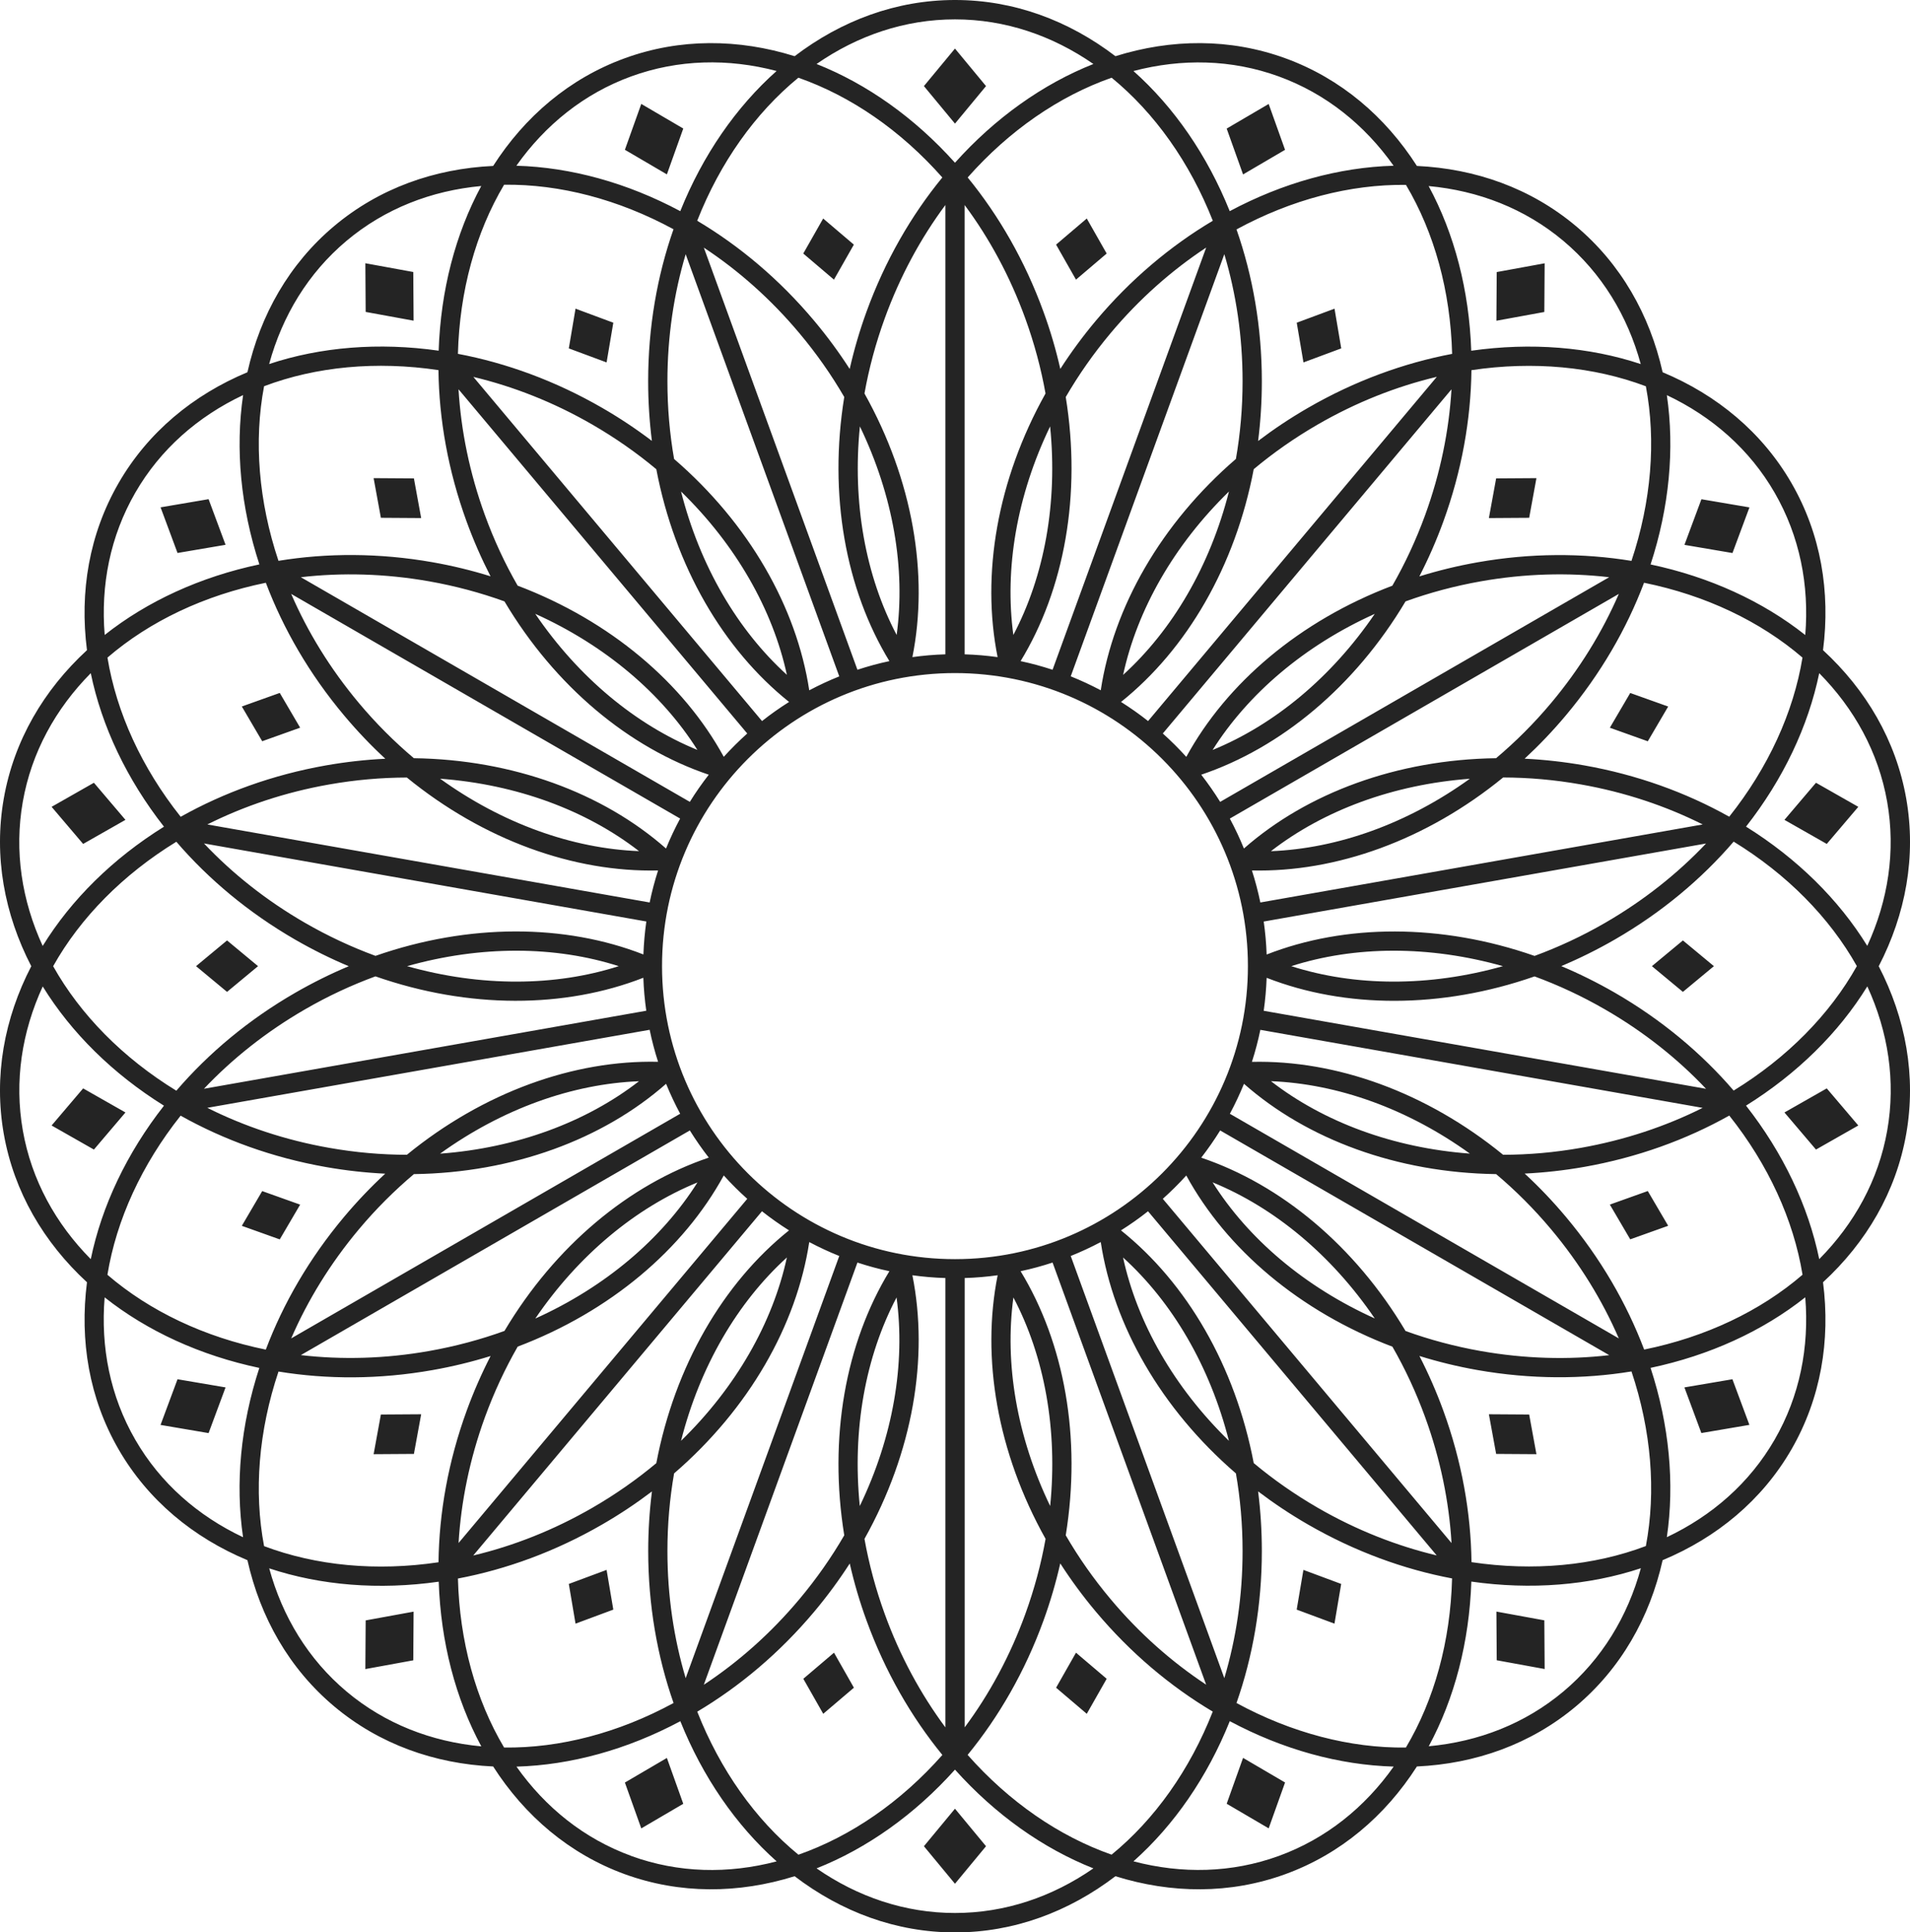 <svg xmlns="http://www.w3.org/2000/svg" id="b" viewBox="0 0 357.95 362.02"><defs><style>.d{fill:#242424;fill-rule:evenodd;}</style></defs><g id="c"><path class="d" d="m180.78,122.59c2.09.06,4.15.24,6.18.52-3.1-15.46-.08-33.2,8.98-49.39-.84-4.69-2.1-9.41-3.81-14.11-2.86-7.87-6.74-15-11.35-21.2v84.18h0Zm63.49,171.53l7.08,2.63-1.26,7.44-7.08-2.63,1.26-7.44h0ZM154.27,40.94l5.75,4.89-3.73,6.56-5.75-4.89,3.73-6.56h0Zm47.38,268.69l5.75,4.89-3.73,6.56-5.75-4.89,3.73-6.56h0ZM107.86,57.83l7.08,2.63-1.26,7.44-7.08-2.63,1.26-7.44h0Zm46.42,263.25l5.75-4.89-3.73-6.56-5.75,4.89,3.73,6.56h0ZM201.65,52.39l5.75-4.89-3.73-6.56-5.75,4.89,3.73,6.56h0ZM45.32,229.66l7.11,2.54,3.82-6.51-7.11-2.54-3.82,6.51h0Zm256.38-93.32l7.11,2.54,3.82-6.51-7.11-2.54-3.82,6.51h0Zm-231.68,136.1l7.55-.05,1.36-7.43-7.55.05-1.36,7.43h0Zm209.01-175.38l7.55-.05,1.36-7.43-7.55.05-1.36,7.43h0Zm-171.17,207.13l7.08-2.63-1.26-7.44-7.08,2.63,1.26,7.44h0ZM244.28,67.9l7.08-2.63-1.26-7.44-7.08,2.63,1.26,7.44h0ZM36.74,181.01l5.81-4.82,5.81,4.82-5.81,4.82-5.81-4.82h0Zm272.84,0l5.81-4.82,5.81,4.82-5.81,4.82-5.81-4.82h0ZM45.32,132.36l7.11-2.54,3.82,6.51-7.11,2.54-3.82-6.51h0Zm256.38,93.32l7.11-2.54,3.82,6.51-7.11,2.54-3.82-6.51h0ZM70.02,89.58l7.55.05,1.36,7.43-7.55-.05-1.36-7.43h0Zm209.01,175.38l7.55.05,1.36,7.43-7.55-.05-1.36-7.43h0ZM120.18,19.47l7.87,4.61-3.07,8.59-7.87-4.61,3.07-8.59h0Zm0,323.08l7.87-4.61-3.07-8.59-7.87,4.61,3.07,8.59h0ZM9.67,210.86l7.93,4.51,5.91-6.95-7.93-4.51-5.91,6.95h0Zm324.75-57.26l7.93,4.51,5.91-6.95-7.93-4.51-5.91,6.95h0ZM30.09,266.96l9,1.53,3.18-8.56-9-1.53-3.18,8.55h0ZM315.68,102.08l9,1.53,3.18-8.55-9-1.53-3.18,8.55h0Zm-247.21,210.62l8.98-1.64.06-9.12-8.98,1.64-.06,9.12h0ZM280.44,60.09l8.98-1.64.06-9.12-8.98,1.64-.06,9.12h0Zm-47.48-27.41l7.87-4.61-3.07-8.59-7.87,4.61,3.07,8.59h0ZM9.67,151.16l7.93-4.51,5.91,6.95-7.93,4.51-5.91-6.95h0Zm324.75,57.26l7.93-4.51,5.91,6.95-7.93,4.51-5.91-6.95h0ZM30.09,95.05l9-1.53,3.18,8.55-9,1.53-3.18-8.56h0Zm285.58,164.88l9-1.53,3.18,8.55-9,1.53-3.18-8.56h0ZM68.47,49.32l8.98,1.64.06,9.12-8.98-1.64-.06-9.13h0Zm211.97,252.61l8.98,1.64.06,9.12-8.98-1.64-.06-9.12h0Zm-47.48,27.41l7.87,4.61-3.07,8.59-7.87-4.61,3.07-8.59h0ZM178.97,9.1l5.82,7.03-5.82,7.03-5.82-7.03,5.82-7.03h0Zm0,329.76l5.82,7.03-5.82,7.03-5.82-7.03,5.82-7.03h0Zm0-212.76c30.32,0,54.9,24.58,54.9,54.9s-24.58,54.9-54.9,54.9-54.9-24.58-54.9-54.9,24.58-54.9,54.9-54.9h0ZM38.85,207.55l82.9-14.62c.42,2.04.95,4.04,1.58,6-15.76-.37-32.71,5.68-47.08,17.42-4.76-.01-9.63-.43-14.55-1.3-8.25-1.45-15.94-4.04-22.85-7.5h0Zm197.98-34.91c.29,2.03.48,4.09.55,6.19,14.69-5.74,32.68-5.86,50.21.26,4.47-1.64,8.91-3.7,13.23-6.2,7.25-4.19,13.6-9.25,18.91-14.86l-82.9,14.62h0Zm82.27-18.18l-82.9,14.62c-.42-2.04-.95-4.04-1.58-6,15.76.37,32.71-5.68,47.08-17.42,4.76.01,9.63.43,14.55,1.3,8.25,1.45,15.94,4.04,22.85,7.5h0Zm-197.98,34.91c-.29-2.03-.48-4.09-.55-6.19-14.69,5.74-32.68,5.86-50.21-.26-4.47,1.64-8.91,3.7-13.23,6.2-7.25,4.19-13.6,9.25-18.91,14.86l82.9-14.62h0Zm-64.74,64.51c7.68.89,15.79.69,24.04-.77,4.92-.87,9.64-2.14,14.12-3.76,9.49-15.94,23.35-27.43,38.29-32.47-1.27-1.63-2.45-3.33-3.55-5.09l-72.9,42.09h0Zm174.1-100.52l72.9-42.09c-3.07,7.09-7.3,14.01-12.68,20.43-3.21,3.83-6.68,7.28-10.32,10.35-18.55.25-35.42,6.51-47.26,16.92-.78-1.92-1.67-3.8-2.64-5.61h0Zm71.09-45.22c-7.68-.89-15.79-.69-24.04.77-4.92.87-9.64,2.14-14.12,3.76-9.49,15.94-23.35,27.43-38.29,32.47,1.27,1.63,2.45,3.33,3.55,5.09l72.9-42.09h0Zm-174.1,100.52l-72.9,42.09c3.07-7.09,7.3-14.01,12.68-20.43,3.21-3.83,6.68-7.28,10.32-10.35,18.55-.25,35.42-6.51,47.26-16.92.78,1.92,1.67,3.8,2.64,5.61h0Zm-38.77,82.76c7.52-1.79,15.07-4.75,22.32-8.94,4.33-2.5,8.33-5.31,11.98-8.36,3.47-18.23,12.56-33.76,24.87-43.61-1.75-1.1-3.44-2.3-5.07-3.58l-54.11,64.49h0Zm129.22-154c1.54,1.38,3.01,2.84,4.4,4.38,7.56-13.84,21.27-25.49,38.62-32.07,2.37-4.13,4.44-8.56,6.15-13.25,2.86-7.87,4.47-15.82,4.93-23.54l-54.11,64.49h0Zm51.34-66.82c-7.52,1.79-15.07,4.75-22.32,8.94-4.33,2.5-8.33,5.31-11.98,8.36-3.47,18.23-12.56,33.76-24.87,43.61,1.75,1.1,3.45,2.3,5.07,3.58l54.11-64.49h0Zm-129.22,154c-1.54-1.38-3.01-2.84-4.4-4.38-7.56,13.84-21.27,25.49-38.62,32.07-2.37,4.13-4.44,8.56-6.15,13.25-2.86,7.87-4.47,15.82-4.93,23.54l54.11-64.49h0Zm-8.14,91.04l28.79-79.1c1.95.64,3.95,1.19,5.99,1.62-8.2,13.47-11.43,31.17-8.46,49.48-2.39,4.12-5.19,8.13-8.4,11.96-5.38,6.42-11.47,11.79-17.92,16.04h0Zm68.76-188.92l28.79-79.1c2.21,7.41,3.42,15.43,3.42,23.8,0,5-.43,9.87-1.25,14.56-14.05,12.12-22.95,27.75-25.33,43.34-1.82-.96-3.7-1.84-5.63-2.61h0Zm25.39-80.34l-28.79,79.1c-1.95-.64-3.95-1.19-5.99-1.62,8.2-13.47,11.43-31.17,8.46-49.48,2.39-4.12,5.19-8.13,8.4-11.96,5.38-6.42,11.47-11.78,17.92-16.04h0Zm-68.76,188.92l-28.79,79.1c-2.21-7.41-3.42-15.43-3.42-23.8,0-5,.43-9.87,1.25-14.56,14.05-12.12,22.95-27.75,25.33-43.34,1.82.96,3.7,1.84,5.63,2.61h0Zm-118.44-80.84l82.9,14.62c.42-2.04.95-4.04,1.58-6-15.76.37-32.7-5.68-47.08-17.41-4.76.01-9.63.43-14.56,1.3-8.25,1.45-15.94,4.04-22.85,7.5h0Zm197.98,34.91l82.9,14.62c-5.31-5.62-11.65-10.67-18.91-14.86-4.33-2.5-8.76-4.56-13.23-6.2-17.52,6.11-35.52,6-50.21.26-.08,2.09-.26,4.15-.55,6.18h0Zm82.28,18.18c-6.91,3.46-14.6,6.04-22.85,7.5-4.92.87-9.79,1.29-14.56,1.3-14.37-11.73-31.31-17.78-47.08-17.41.63-1.96,1.16-3.96,1.58-6l82.9,14.62h0Zm-197.98-34.91l-82.9-14.62c5.31,5.62,11.65,10.67,18.91,14.86,4.33,2.5,8.76,4.56,13.23,6.2,17.52-6.11,35.52-6,50.21-.26.08-2.09.26-4.15.55-6.18h0ZM56.38,108.14l72.9,42.09c1.09-1.76,2.28-3.46,3.55-5.09-14.94-5.04-28.8-16.52-38.29-32.47-4.48-1.62-9.2-2.89-14.12-3.76-8.25-1.45-16.36-1.66-24.04-.77h0Zm174.1,100.52l72.9,42.09c-3.07-7.09-7.3-14.01-12.68-20.43-3.21-3.83-6.67-7.28-10.31-10.35-18.55-.25-35.42-6.5-47.26-16.92-.78,1.92-1.67,3.8-2.64,5.61h0Zm71.09,45.22l-72.9-42.09c-1.09,1.76-2.28,3.46-3.55,5.1,14.94,5.04,28.8,16.52,38.29,32.47,4.48,1.62,9.2,2.89,14.12,3.76,8.25,1.45,16.36,1.66,24.04.77h0Zm-174.1-100.52l-72.9-42.09c3.07,7.09,7.3,14.01,12.68,20.43,3.21,3.83,6.67,7.28,10.31,10.35,18.55.25,35.42,6.5,47.26,16.92.78-1.92,1.67-3.8,2.64-5.61h0Zm-38.77-82.76l54.11,64.49c1.62-1.28,3.32-2.48,5.07-3.58-12.32-9.85-21.41-25.38-24.88-43.6-3.65-3.05-7.66-5.86-11.98-8.36-7.25-4.19-14.81-7.15-22.32-8.94h0Zm129.22,154l54.11,64.49c-.46-7.72-2.07-15.67-4.93-23.54-1.71-4.7-3.78-9.13-6.15-13.25-17.35-6.58-31.07-18.23-38.63-32.07-1.39,1.53-2.86,2.99-4.4,4.37h0Zm51.34,66.82l-54.11-64.49c-1.62,1.28-3.32,2.48-5.07,3.58,12.32,9.85,21.41,25.38,24.88,43.6,3.65,3.05,7.66,5.86,11.98,8.36,7.25,4.19,14.81,7.15,22.32,8.94h0Zm-129.22-154l-54.11-64.49c.46,7.71,2.07,15.67,4.93,23.54,1.71,4.7,3.78,9.13,6.15,13.25,17.35,6.58,31.07,18.23,38.63,32.07,1.39-1.53,2.86-2.99,4.4-4.37h0Zm-8.14-91.04l28.79,79.1c1.95-.64,3.95-1.19,5.99-1.62-8.2-13.47-11.43-31.17-8.46-49.48-2.39-4.12-5.19-8.13-8.4-11.95-5.38-6.42-11.47-11.79-17.92-16.04h0Zm68.76,188.92l28.79,79.1c2.21-7.41,3.42-15.43,3.42-23.8,0-5-.43-9.87-1.25-14.56-14.05-12.12-22.95-27.75-25.33-43.34-1.82.96-3.7,1.84-5.63,2.61h0Zm25.39,80.34l-28.79-79.1c-1.95.64-3.95,1.19-5.99,1.62,8.2,13.47,11.43,31.17,8.46,49.48,2.39,4.12,5.19,8.13,8.4,11.95,5.38,6.42,11.47,11.78,17.92,16.04h0Zm-68.76-188.91l-28.79-79.1c-2.21,7.41-3.42,15.43-3.42,23.8,0,5,.43,9.87,1.25,14.56,14.05,12.12,22.95,27.75,25.33,43.34,1.82-.96,3.7-1.84,5.63-2.61h0Zm19.88-88.32v84.18c-2.09.06-4.15.24-6.18.52,3.1-15.46.08-33.2-8.98-49.39.84-4.69,2.1-9.41,3.81-14.11,2.86-7.87,6.74-15,11.35-21.2h0Zm3.62,201.03c2.09-.06,4.15-.24,6.18-.52-3.1,15.46-.08,33.2,8.98,49.39-.84,4.69-2.1,9.41-3.81,14.11-2.86,7.87-6.74,15-11.35,21.2v-84.19h0Zm-3.62,84.18v-84.18c-2.09-.06-4.15-.24-6.18-.52,3.1,15.46.08,33.2-8.98,49.39.84,4.69,2.1,9.41,3.81,14.11,2.86,7.87,6.74,14.99,11.35,21.2h0Zm-9.13-204.66c-5.82-11.05-8.33-24.74-6.89-39.07,6.26,12.98,8.58,26.7,6.89,39.07h0Zm13.31-85.71c7.78-8.79,17.13-15.24,26.98-18.69,8.07,6.61,14.65,15.87,18.96,26.8-7.94,4.72-15.43,11-21.93,18.74-2.45,2.92-4.66,5.93-6.65,9.02-.81-3.58-1.86-7.18-3.17-10.75-3.46-9.5-8.34-17.97-14.19-25.12h0Zm31.06-19.94c9.06-2.38,18.4-2.2,27.24,1.01,8.84,3.22,16.11,9.09,21.52,16.73-10.18.29-20.74,3.19-30.71,8.51-4.21-10.48-10.44-19.49-18.05-26.26h0Zm51.08,21.33c5.33,8.97,8.34,19.92,8.65,31.66-9.08,1.72-18.26,5.06-27.02,10.12-3.3,1.9-6.41,3.98-9.34,6.2.46-3.64.7-7.38.7-11.19,0-10.11-1.7-19.74-4.75-28.45,10.32-5.6,21.31-8.47,31.75-8.34h0Zm-5.85,80.37c-13.13,5.92-23.72,14.94-30.39,25.5,11.56-4.73,22.28-13.59,30.39-25.5h0Zm-139.33,232.7c-8.84-3.22-16.11-9.09-21.52-16.73,10.18-.29,20.74-3.19,30.71-8.51,4.21,10.48,10.44,19.49,18.05,26.26-9.06,2.38-18.4,2.2-27.24-1.01h0Zm-23.84-20.31c-5.33-8.97-8.34-19.92-8.65-31.66,9.08-1.72,18.26-5.06,27.02-10.12,3.3-1.9,6.41-3.98,9.34-6.2-.46,3.64-.7,7.38-.7,11.19,0,10.11,1.7,19.74,4.75,28.45-10.32,5.6-21.31,8.47-31.75,8.34h0Zm5.85-80.37c13.13-5.92,23.72-14.94,30.39-25.5-11.56,4.73-22.28,13.59-30.39,25.5h0Zm89.6-3.95c5.82,11.05,8.33,24.74,6.89,39.07-6.26-12.98-8.57-26.7-6.89-39.07h0Zm-13.31,85.71c-7.78,8.8-17.13,15.24-26.98,18.69-8.07-6.61-14.65-15.87-18.96-26.8,7.94-4.72,15.43-11,21.93-18.74,2.45-2.92,4.66-5.93,6.65-9.02.81,3.58,1.86,7.18,3.17,10.75,3.46,9.5,8.34,17.97,14.19,25.12h0Zm-59.54,22.33c-10.35-3.77-18.71-10.91-24.65-20.17-10.99-.51-21.35-4.18-29.79-11.26s-13.85-16.65-16.26-27.39c-10.15-4.24-18.64-11.23-24.15-20.77-5.51-9.54-7.32-20.38-5.92-31.3-8.09-7.46-13.67-16.92-15.59-27.78-1.91-10.85.09-21.66,5.15-31.43-5.05-9.77-7.06-20.58-5.15-31.43,1.91-10.85,7.49-20.32,15.59-27.78-1.41-10.91.41-21.75,5.92-31.3,5.51-9.54,13.99-16.53,24.15-20.77,2.41-10.74,7.82-20.3,16.26-27.39,8.44-7.08,18.8-10.75,29.79-11.26,5.94-9.26,14.29-16.4,24.65-20.17,10.35-3.77,21.35-3.67,31.85-.39,8.75-6.67,19.04-10.53,30.06-10.53s21.31,3.85,30.06,10.53c10.5-3.28,21.49-3.38,31.85.39,10.36,3.77,18.71,10.91,24.65,20.17,10.99.51,21.35,4.18,29.79,11.26,8.44,7.08,13.85,16.65,16.26,27.39,10.15,4.24,18.64,11.23,24.15,20.77,5.51,9.54,7.32,20.38,5.91,31.3,8.09,7.46,13.67,16.92,15.59,27.78,1.91,10.85-.09,21.66-5.15,31.43,5.05,9.77,7.06,20.58,5.15,31.43-1.91,10.85-7.49,20.32-15.59,27.78,1.41,10.91-.41,21.75-5.91,31.3-5.51,9.54-13.99,16.53-24.15,20.77-2.41,10.74-7.82,20.3-16.26,27.39-8.44,7.08-18.8,10.75-29.79,11.26-5.94,9.26-14.29,16.4-24.65,20.17-10.35,3.77-21.34,3.67-31.85.39-8.75,6.67-19.04,10.53-30.06,10.53s-21.31-3.85-30.06-10.53c-10.5,3.28-21.49,3.38-31.85-.39h0Zm-26.87-23.94c-9.32-.86-18.04-4.22-25.25-10.27-7.2-6.05-12.03-14.05-14.5-23.08,9.66,3.21,20.58,4.09,31.77,2.5.38,11.29,3.14,21.89,7.98,30.85h0Zm-8.02-34.49c-11.62,1.73-22.92.66-32.69-3.02-1.94-10.25-1.03-21.57,2.7-32.71,9.12,1.49,18.89,1.49,28.85-.27,3.75-.66,7.39-1.55,10.9-2.64-1.68,3.27-3.19,6.7-4.49,10.27-3.46,9.51-5.16,19.13-5.27,28.37h0Zm116.52.22c-.81,3.58-1.86,7.18-3.16,10.75-3.46,9.51-8.34,17.97-14.2,25.12,7.78,8.8,17.13,15.24,26.98,18.69,8.08-6.61,14.66-15.87,18.96-26.8-7.94-4.72-15.43-11-21.93-18.75-2.45-2.92-4.66-5.93-6.65-9.02h0Zm-19.73,38.63c-7.54,8.41-16.48,14.75-25.94,18.5,7.7,5.33,16.54,8.36,25.94,8.36s18.25-3.03,25.94-8.36c-9.47-3.75-18.4-10.09-25.94-18.5h0Zm-19.73-262.42c.81-3.58,1.86-7.18,3.16-10.75,3.46-9.51,8.34-17.97,14.2-25.12-7.78-8.8-17.13-15.24-26.98-18.69-8.07,6.61-14.66,15.87-18.96,26.8,7.94,4.72,15.43,11,21.93,18.75,2.45,2.92,4.66,5.93,6.65,9.02h0Zm19.73-38.63c7.54-8.41,16.48-14.75,25.94-18.5-7.7-5.33-16.54-8.36-25.94-8.36s-18.25,3.03-25.94,8.36c9.47,3.75,18.4,10.09,25.94,18.5h0Zm88.77,4.37c9.32.86,18.04,4.22,25.25,10.27,7.2,6.05,12.03,14.05,14.5,23.08-9.66-3.21-20.58-4.09-31.77-2.5-.38-11.29-3.14-21.89-7.98-30.85h0Zm8.02,34.49c11.62-1.73,22.92-.66,32.69,3.02,1.94,10.25,1.02,21.57-2.7,32.71-9.12-1.49-18.89-1.49-28.85.27-3.75.66-7.39,1.55-10.9,2.64,1.68-3.27,3.19-6.7,4.49-10.27,3.46-9.51,5.16-19.13,5.27-28.37h0Zm-85.85,49.61c-1.68-12.38.63-26.09,6.89-39.07,1.44,14.33-1.07,28.01-6.89,39.07h0Zm85.55,26.94c-11.69,8.42-24.8,13.08-37.28,13.57,9.87-7.65,22.91-12.5,37.28-13.57h0Zm-192.99,70.24c14.37-1.07,27.4-5.92,37.28-13.57-12.48.49-25.59,5.15-37.28,13.57h0Zm85.55,26.94c-5.82,11.05-8.33,24.73-6.89,39.07,6.26-12.98,8.57-26.69,6.89-39.07h0Zm-122.47,44.92c-8.46-4-15.51-10.14-20.21-18.29-4.7-8.14-6.5-17.32-5.73-26.65,7.98,6.32,17.94,10.89,28.99,13.22-3.51,10.74-4.53,21.64-3.05,31.72h0Zm4.26-35.15c-11.51-2.34-21.77-7.22-29.68-14.02,1.69-10.3,6.42-20.62,13.72-29.81,8.06,4.52,17.24,7.86,27.2,9.62,3.75.66,7.47,1.07,11.14,1.25-2.7,2.5-5.28,5.2-7.73,8.12-6.5,7.75-11.39,16.21-14.65,24.85h0ZM312.38,74.03c8.46,4,15.51,10.14,20.21,18.29,4.7,8.15,6.5,17.32,5.73,26.65-7.98-6.32-17.94-10.89-28.99-13.22,3.51-10.74,4.53-21.64,3.05-31.72h0Zm-4.26,35.15c11.51,2.34,21.77,7.22,29.68,14.02-1.69,10.3-6.42,20.62-13.73,29.81-8.06-4.52-17.24-7.86-27.2-9.62-3.75-.66-7.47-1.07-11.14-1.25,2.7-2.5,5.28-5.2,7.73-8.12,6.5-7.75,11.39-16.21,14.65-24.85h0Zm-180.49,160.76c10.32-10.05,17.19-22.15,19.84-34.36-9.25,8.4-16.29,20.4-19.84,34.36h0Zm82.85-143.5c9.25-8.4,16.29-20.4,19.84-34.36-10.32,10.05-17.19,22.15-19.84,34.36h0Zm71.18,54.57c-13.86,3.91-27.77,3.81-39.67,0,11.89-3.81,25.8-3.91,39.67,0h0Zm-205.37,0c13.86-3.91,27.77-3.81,39.67,0-11.89,3.81-25.8,3.91-39.67,0h0Zm-59.27,54.9c-6.58-6.65-11.11-14.83-12.74-24.1-1.63-9.26-.18-18.5,3.73-27,5.34,8.67,13.14,16.37,22.72,22.34-6.97,8.89-11.66,18.79-13.72,28.76h0Zm16.03-31.57c6.02-7.01,13.51-13.29,22.27-18.34,3.3-1.9,6.65-3.56,10.04-4.98-3.39-1.42-6.74-3.08-10.04-4.98-8.76-5.06-16.25-11.33-22.27-18.34-10.01,6.14-17.99,14.22-23.09,23.32,5.11,9.1,13.08,17.19,23.1,23.33h0Zm307.88-78.23c6.58,6.65,11.11,14.83,12.74,24.1,1.63,9.26.18,18.5-3.73,27-5.34-8.67-13.14-16.37-22.72-22.34,6.97-8.89,11.66-18.79,13.72-28.76h0Zm-16.03,31.57c-6.02,7.01-13.51,13.29-22.27,18.34-3.3,1.9-6.65,3.56-10.04,4.98,3.39,1.42,6.74,3.08,10.04,4.98,8.76,5.06,16.25,11.33,22.27,18.34,10.01-6.14,17.99-14.22,23.09-23.32-5.11-9.1-13.08-17.19-23.1-23.33h0Zm-49.43,58.45c-14.37-1.07-27.4-5.92-37.28-13.57,12.48.49,25.59,5.15,37.28,13.57h0Zm-192.99-70.24c14.37,1.07,27.4,5.92,37.28,13.57-12.48-.49-25.59-5.15-37.28-13.57h0Zm-74.47,31.32c5.34-8.67,13.14-16.37,22.72-22.33-6.97-8.89-11.66-18.79-13.72-28.76-6.58,6.65-11.11,14.83-12.74,24.1-1.63,9.26-.18,18.5,3.73,27h0Zm25.86-24.19c8.06-4.52,17.24-7.86,27.2-9.62,3.75-.66,7.47-1.07,11.14-1.25-2.7-2.49-5.28-5.2-7.73-8.12-6.5-7.75-11.39-16.21-14.66-24.85-11.51,2.34-21.77,7.21-29.68,14.02,1.69,10.3,6.41,20.63,13.72,29.82h0Zm316.07,31.79c-5.34,8.67-13.14,16.36-22.72,22.33,6.97,8.89,11.66,18.79,13.72,28.76,6.58-6.65,11.11-14.83,12.74-24.1,1.63-9.26.18-18.5-3.73-27h0Zm-25.86,24.19c-8.06,4.52-17.24,7.86-27.2,9.62-3.75.66-7.47,1.07-11.14,1.25,2.7,2.49,5.28,5.2,7.73,8.12,6.5,7.75,11.39,16.21,14.66,24.85,11.51-2.34,21.77-7.21,29.68-14.02-1.69-10.3-6.42-20.63-13.73-29.82h0Zm-66.44,38.01c-8.11-11.91-18.83-20.77-30.39-25.5,6.66,10.56,17.26,19.58,30.39,25.5h0ZM100.31,115c8.11,11.91,18.83,20.77,30.39,25.5-6.66-10.56-17.26-19.58-30.39-25.5h0Zm-80.69,3.96c7.98-6.32,17.94-10.89,28.99-13.22-3.51-10.74-4.53-21.64-3.05-31.72-8.46,4-15.51,10.14-20.21,18.29-4.7,8.15-6.5,17.32-5.73,26.65h0Zm32.57-13.89c9.12-1.49,18.89-1.49,28.85.26,3.75.66,7.39,1.55,10.89,2.64-1.68-3.27-3.19-6.7-4.49-10.27-3.46-9.5-5.16-19.13-5.27-28.36-11.62-1.73-22.92-.67-32.68,3.02-1.94,10.25-1.03,21.58,2.7,32.72h0Zm286.13,137.98c-7.98,6.32-17.94,10.89-28.99,13.22,3.51,10.74,4.53,21.64,3.05,31.72,8.46-4,15.51-10.14,20.21-18.29,4.7-8.14,6.5-17.32,5.73-26.65h0Zm-32.57,13.89c-9.12,1.49-18.89,1.49-28.85-.26-3.75-.66-7.39-1.55-10.89-2.64,1.68,3.27,3.19,6.7,4.49,10.27,3.46,9.5,5.16,19.13,5.27,28.36,11.62,1.73,22.92.67,32.68-3.02,1.94-10.25,1.03-21.58-2.7-32.72h0Zm-75.44,13c-3.55-13.96-10.59-25.96-19.84-34.35,2.65,12.2,9.52,24.3,19.84,34.35h0ZM127.63,92.08c3.55,13.96,10.59,25.96,19.84,34.35-2.65-12.2-9.52-24.3-19.84-34.35h0Zm-77.18-23.88c9.66-3.21,20.58-4.09,31.76-2.5.38-11.29,3.14-21.89,7.98-30.85-9.32.86-18.04,4.22-25.25,10.27-7.2,6.05-12.03,14.05-14.5,23.08h0Zm35.36-1.91c9.08,1.71,18.26,5.06,27.02,10.11,3.3,1.9,6.41,3.98,9.34,6.2-.46-3.64-.7-7.38-.7-11.19,0-10.11,1.69-19.74,4.75-28.46-10.32-5.6-21.31-8.47-31.75-8.34-5.33,8.97-8.34,19.92-8.65,31.67h0Zm221.69,227.52c-9.66,3.21-20.58,4.09-31.76,2.5-.38,11.29-3.14,21.89-7.98,30.85,9.32-.86,18.04-4.22,25.25-10.27,7.2-6.05,12.03-14.05,14.5-23.08h0Zm-35.36,1.91c-9.08-1.71-18.26-5.06-27.02-10.11-3.3-1.9-6.41-3.98-9.34-6.2.46,3.64.7,7.38.7,11.19,0,10.11-1.69,19.74-4.75,28.46,10.32,5.6,21.31,8.47,31.75,8.34,5.33-8.97,8.34-19.92,8.65-31.67h0ZM96.79,31.05c10.18.29,20.74,3.19,30.7,8.51,4.21-10.48,10.44-19.49,18.05-26.26-9.05-2.38-18.4-2.2-27.24,1.01-8.84,3.22-16.11,9.09-21.52,16.73h0Zm164.38,299.92c-10.18-.29-20.74-3.19-30.7-8.51-4.21,10.48-10.44,19.49-18.05,26.26,9.05,2.38,18.4,2.2,27.24-1.01,8.84-3.22,16.11-9.09,21.52-16.73Z"></path></g></svg>